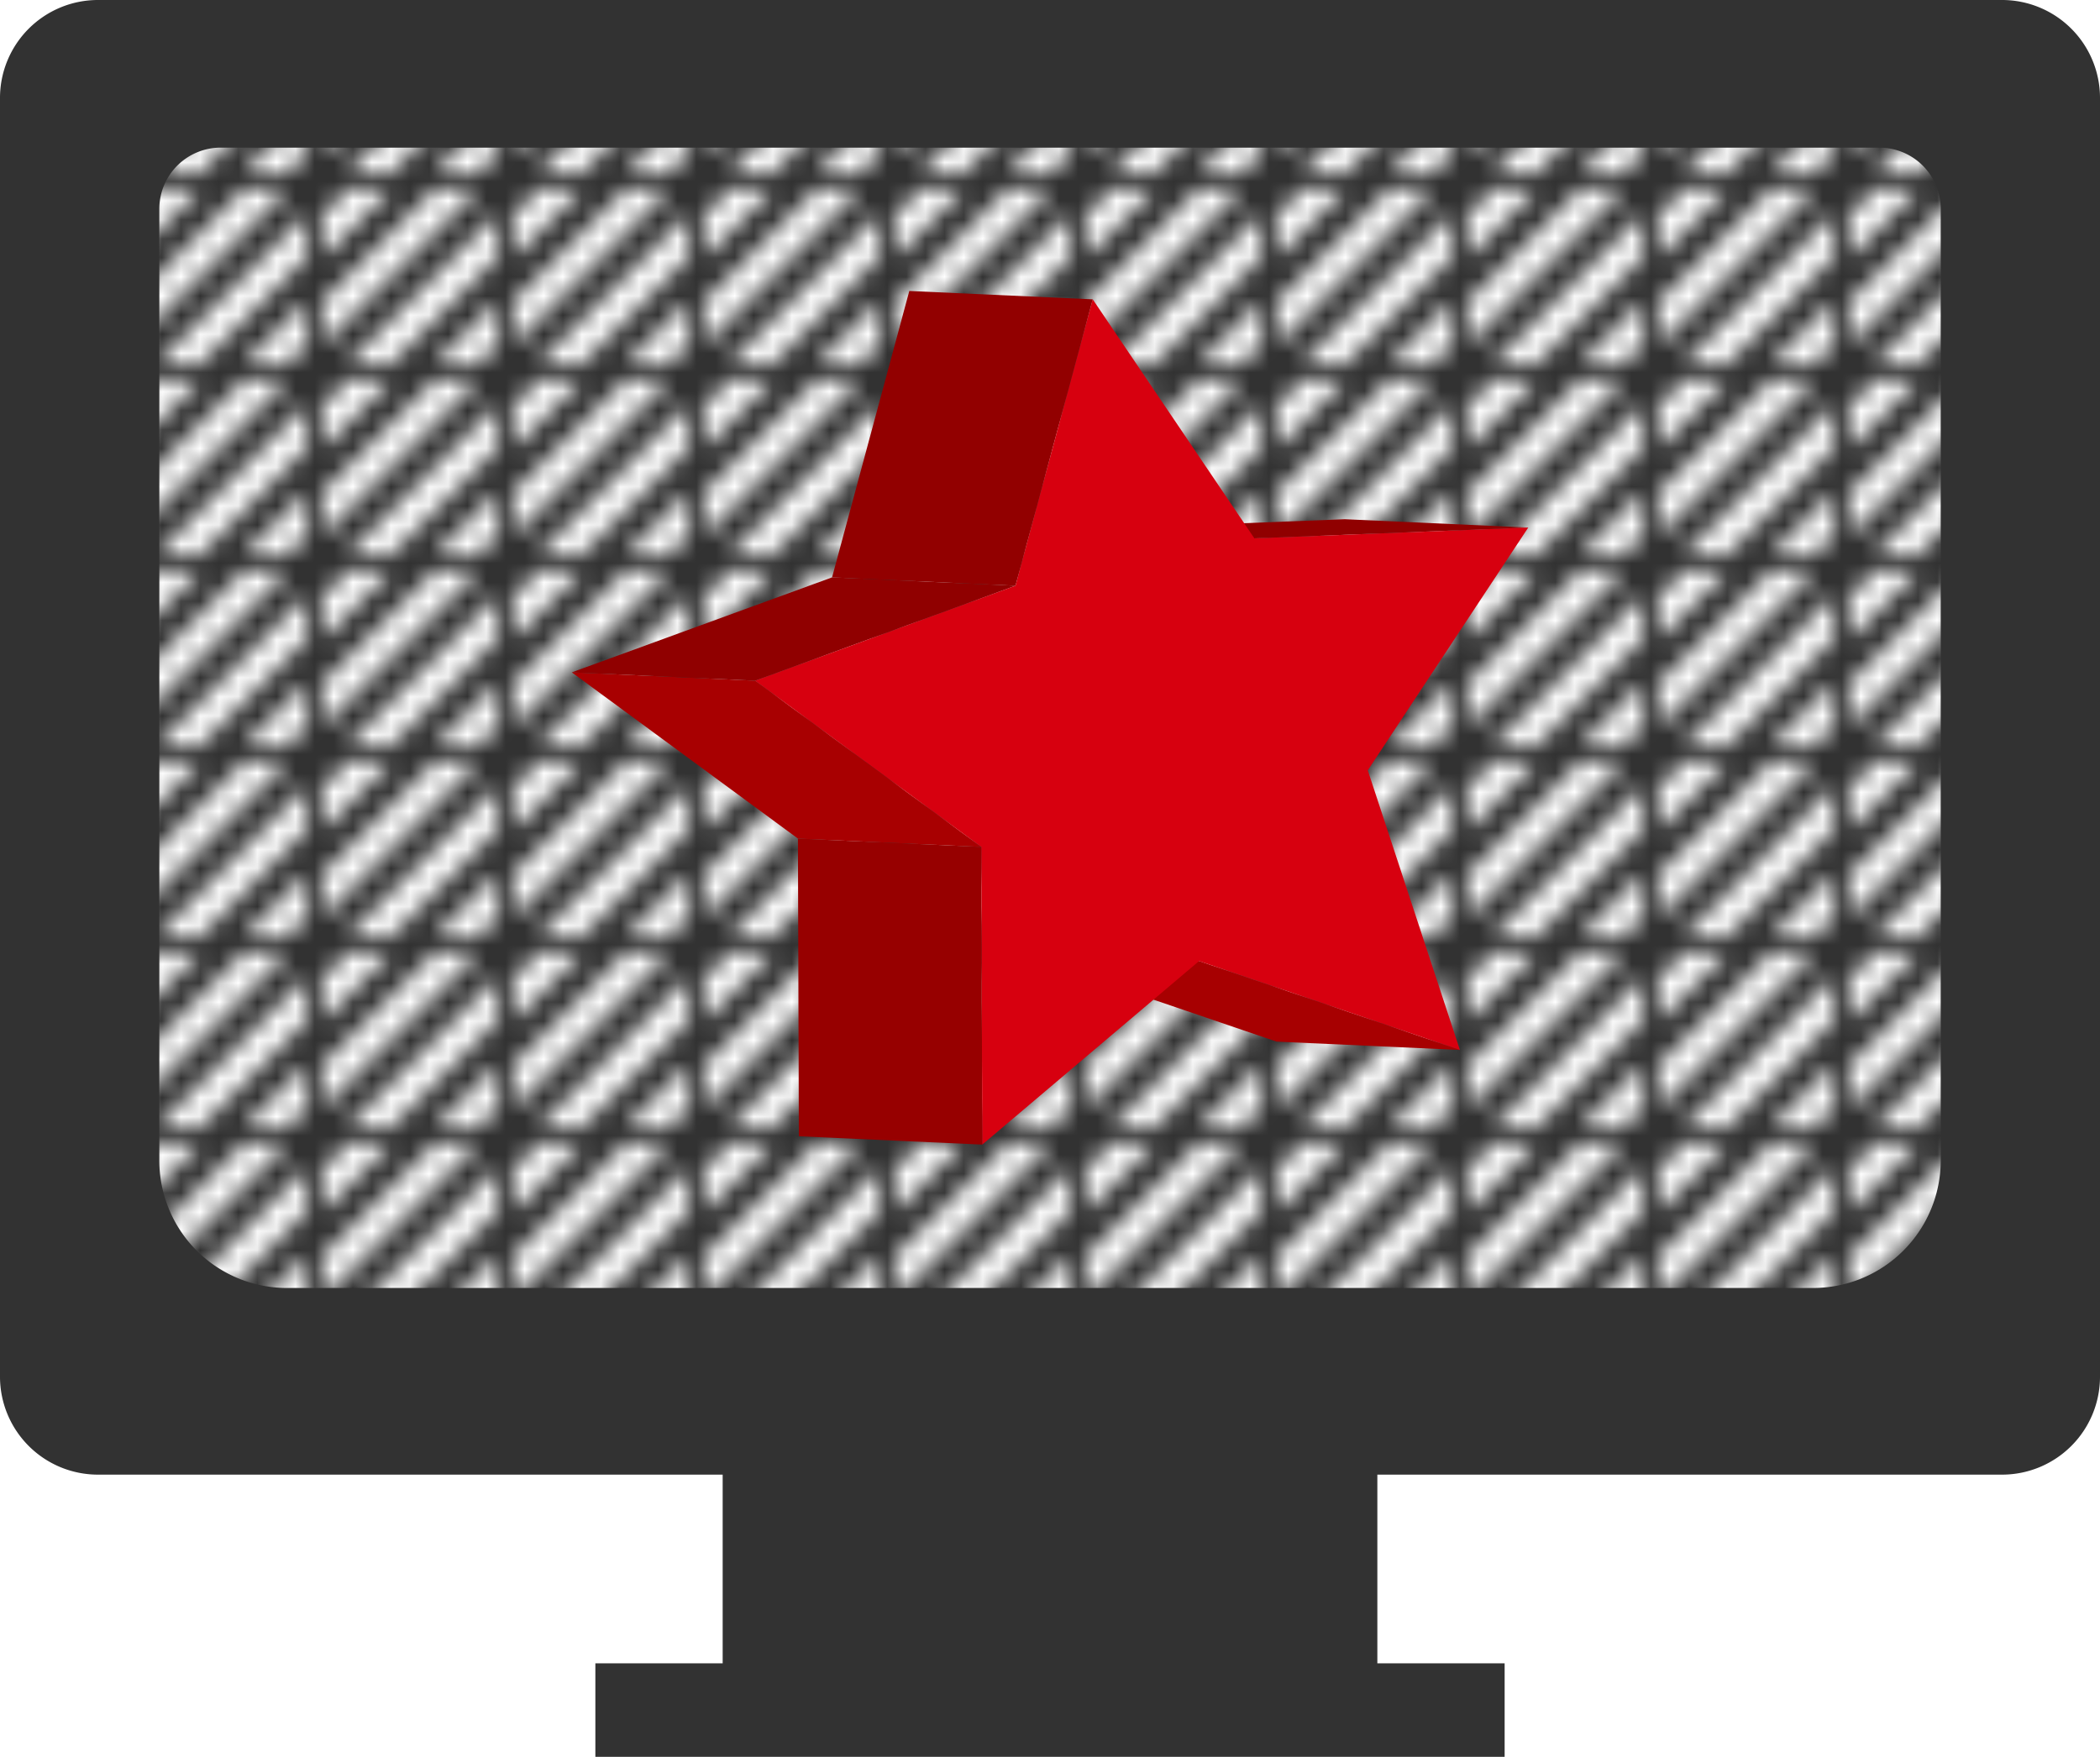<svg xmlns="http://www.w3.org/2000/svg" xmlns:xlink="http://www.w3.org/1999/xlink" viewBox="0 0 110 92.039"><defs><style>.cls-1{fill:none;}.cls-2{fill:#fff;}.cls-3{fill:#323232;}.cls-4{fill:url(#新規パターンスウォッチ_3);}.cls-5{isolation:isolate;}.cls-6{fill:#900000;}.cls-7{fill:#a70001;}.cls-8{fill:#920000;}.cls-9{fill:#970000;}.cls-10{fill:#a80001;}.cls-11{fill:#d7000f;}</style><pattern id="新規パターンスウォッチ_3" data-name="新規パターンスウォッチ 3" width="9.12" height="9.12" patternTransform="translate(146.973)" patternUnits="userSpaceOnUse" viewBox="0 0 9.12 9.12"><rect class="cls-1" width="9.12" height="9.12"/><polygon class="cls-2" points="-6.839 5.7 -7.979 4.56 4.56 -7.98 5.7 -6.84 -6.839 5.7"/><polygon class="cls-2" points="-4.559 7.98 -5.699 6.84 6.84 -5.7 7.98 -4.56 -4.559 7.98"/><polygon class="cls-2" points="-2.279 10.26 -3.419 9.12 9.12 -3.42 10.26 -2.28 -2.279 10.26"/><polygon class="cls-2" points="0 12.54 -1.14 11.4 11.4 -1.14 12.54 0 0 12.54"/><polygon class="cls-2" points="2.28 14.82 1.14 13.68 13.68 1.14 14.82 2.28 2.28 14.82"/><polygon class="cls-2" points="4.56 17.1 3.42 15.959 15.96 3.42 17.1 4.56 4.56 17.1"/><polygon class="cls-1" points="-5.699 6.84 -6.839 5.7 5.7 -6.84 6.84 -5.7 -5.699 6.84"/><polygon class="cls-1" points="-3.419 9.12 -4.559 7.98 7.98 -4.56 9.12 -3.42 -3.419 9.12"/><polygon class="cls-1" points="-1.14 11.4 -2.279 10.26 10.26 -2.28 11.4 -1.14 -1.14 11.4"/><polygon class="cls-1" points="1.14 13.68 0 12.54 12.54 0 13.68 1.14 1.14 13.68"/><polygon class="cls-1" points="3.42 15.959 2.28 14.82 14.82 2.28 15.96 3.42 3.42 15.959"/></pattern></defs><title>アセット 3</title><g id="レイヤー_2" data-name="レイヤー 2"><g id="contents"><path class="cls-3" d="M104.884,0H5.117A5.133,5.133,0,0,0,0,5.116V72.139a5.133,5.133,0,0,0,5.117,5.116H37.854V87.14h-6.668v4.899H78.814v-4.899H72.147V77.255h32.737A5.131,5.131,0,0,0,110,72.139V5.116A5.131,5.131,0,0,0,104.884,0Z"/><path class="cls-4" d="M94.975,67.476H15.028A6.684,6.684,0,0,1,8.344,60.792V10.951a3.217,3.217,0,0,1,3.217-3.217H98.441a3.217,3.217,0,0,1,3.217,3.217V60.792A6.684,6.684,0,0,1,94.975,67.476Z"/><g class="cls-5"><polygon class="cls-6" points="80.051 27.638 70.444 27.201 56.1 27.767 65.707 28.204 80.051 27.638"/><polygon class="cls-7" points="62.81 50.348 53.203 49.91 66.864 54.569 76.472 55.007 62.81 50.348"/><polygon class="cls-8" points="57.238 15.682 47.63 15.244 43.585 30.248 53.193 30.685 57.238 15.682"/><polygon class="cls-9" points="51.403 44.369 41.796 43.932 41.845 59.528 51.452 59.965 51.403 44.369"/><polygon class="cls-10" points="39.559 35.661 29.951 35.224 41.796 43.932 51.403 44.369 39.559 35.661"/><polygon class="cls-6" points="53.193 30.685 43.585 30.248 29.951 35.224 39.559 35.661 53.193 30.685"/><polygon class="cls-11" points="51.452 59.965 62.81 50.348 76.472 55.007 71.646 40.356 80.051 27.638 65.707 28.204 57.238 15.682 53.193 30.685 39.559 35.661 51.403 44.369 51.452 59.965"/></g></g></g></svg>